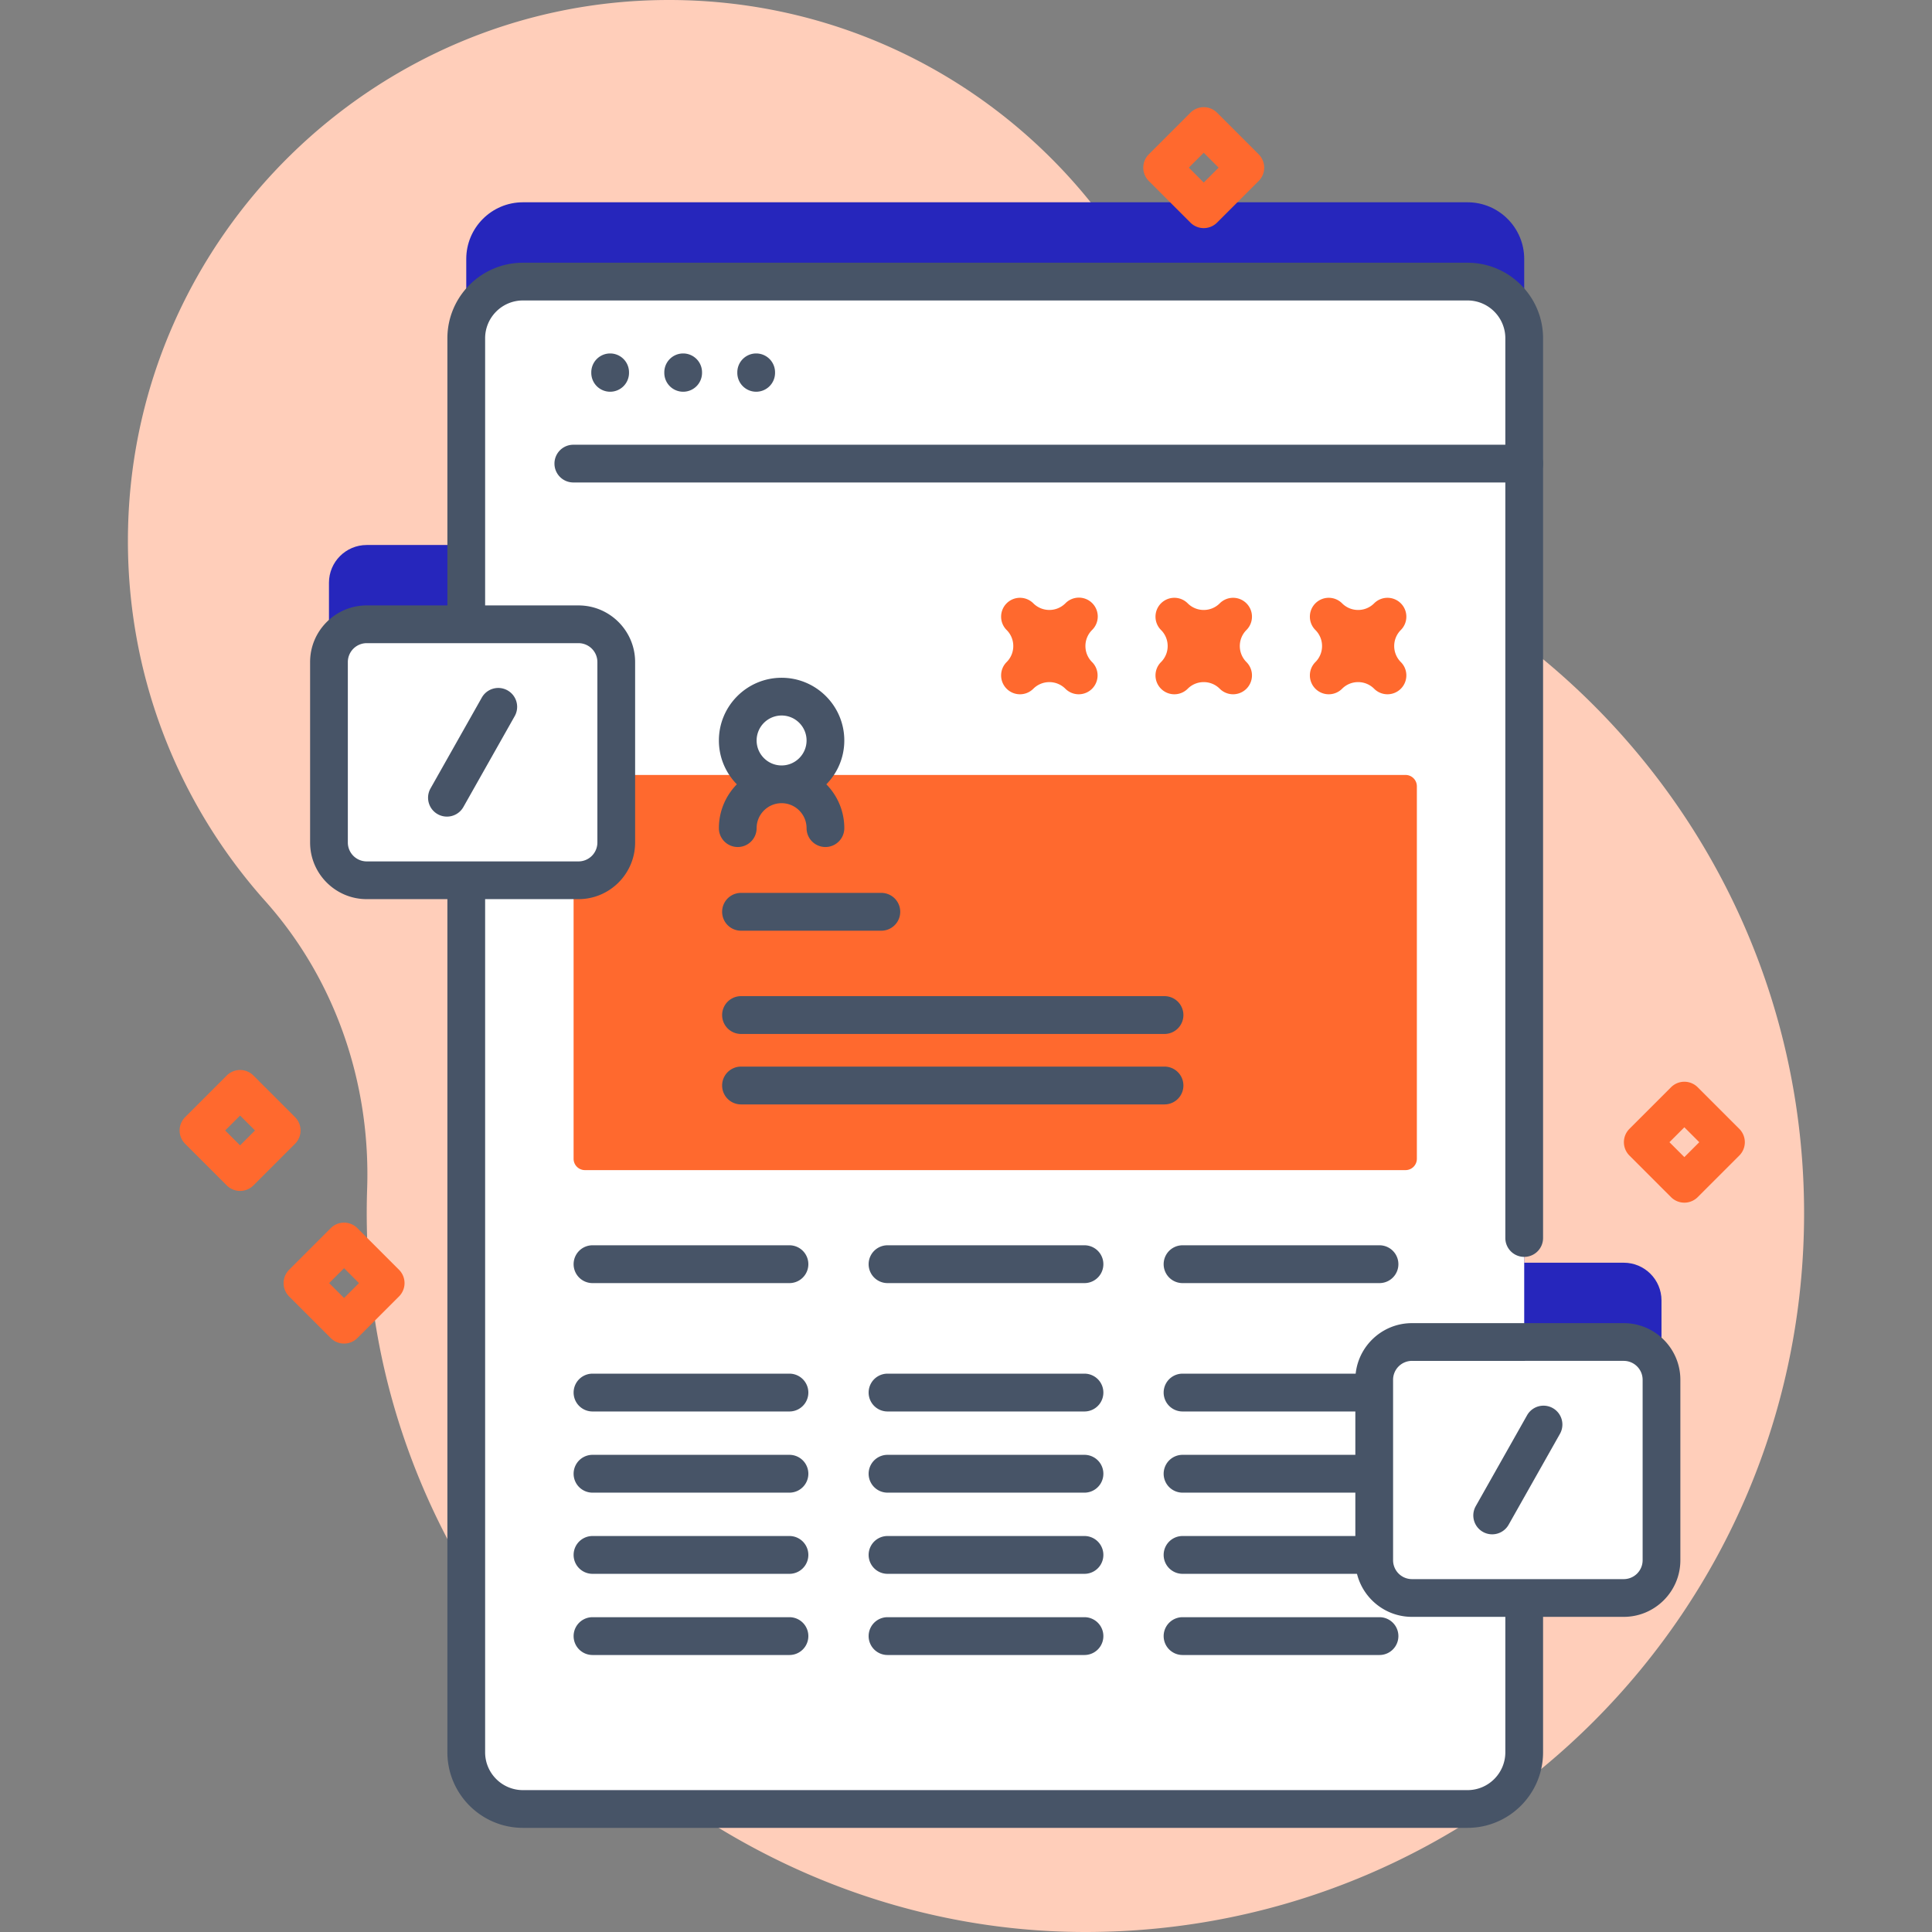 <svg xmlns="http://www.w3.org/2000/svg" xmlns:xlink="http://www.w3.org/1999/xlink" width="512" height="512" x="0" y="0" viewBox="0 0 512 512" style="enable-background:new 0 0 512 512" xml:space="preserve" class=""><rect x="0" y="0" width="512" height="512" fill="#808080" stroke="none"/><g><linearGradient id="a" x1="50.725" x2="421.072" y1="31.217" y2="483.862" gradientUnits="userSpaceOnUse"><stop stop-opacity="1" stop-color="#ffceba" offset="0"></stop><stop stop-opacity="1" stop-color="#ffceba" offset="1"></stop></linearGradient><path fill="url(#a)" d="M310.075 89.353C288.645 36.684 236.804-.37 176.349.003 99.225.478 35.813 62.687 33.942 139.789c-.923 38.04 12.978 72.821 36.334 98.983 18.619 20.856 27.963 48.325 27.021 76.268a193.211 193.211 0 0 0-.052 11.22c2.464 101.4 89.087 185.801 190.517 185.74 105.133-.063 190.34-85.31 190.34-190.457 0-77.074-45.784-143.448-111.637-173.423-25.667-11.683-45.762-32.647-56.39-58.767z" opacity="1" data-original="url(#a)" class=""></path><path fill="#2626bc10" d="M430.307 334.633h-26.376V68.627c0-8.285-6.734-15.019-15.019-15.019h-250.33c-8.285 0-15.019 6.734-15.019 15.019v75.803H97.186c-5.527 0-10.007 4.48-10.007 10.007v47.825c0 5.527 4.48 10.007 10.007 10.007h26.376v231.103c0 8.285 6.734 15.019 15.019 15.019h250.33c8.285 0 15.019-6.734 15.019-15.019v-40.901h26.376c5.527 0 10.007-4.48 10.007-10.007V344.64c0-5.527-4.48-10.007-10.006-10.007z" opacity="1" data-original="#2626bc10"></path><path fill="#ffffff" d="M403.931 89.64v374.745c0 8.285-6.734 15.019-15.019 15.019h-250.33c-8.285 0-15.019-6.734-15.019-15.019V89.64c0-8.285 6.734-15.019 15.019-15.019h250.33c8.285 0 15.019 6.734 15.019 15.019z" opacity="1" data-original="#ffffff" class=""></path><path fill="#ffffff" d="M403.929 122.859V89.644c0-8.295-6.724-15.02-15.02-15.02H138.584c-8.295 0-15.019 6.724-15.019 15.02v33.215z" opacity="1" data-original="#ffffff" class=""></path><g fill="#2626bc"><path d="M403.929 127.859H151.938a5 5 0 0 1 0-10h251.991a5 5 0 1 1 0 10zM161.696 103.814a5 5 0 0 1-5-5v-.145a5 5 0 0 1 10 0v.145a5 5 0 0 1-5 5zM181.046 103.814a5 5 0 0 1-5-5v-.145a5 5 0 0 1 10 0v.145a5 5 0 0 1-5 5zM200.396 103.814a5 5 0 0 1-5-5v-.145a5 5 0 0 1 10 0v.145a5 5 0 0 1-5 5zM388.909 484.4H138.584c-11.039 0-20.02-8.981-20.02-20.02V235.404a5 5 0 0 1 10 0v228.977c0 5.525 4.495 10.02 10.02 10.02h250.325c5.524 0 10.02-4.495 10.02-10.02v-38.875a5 5 0 1 1 10 0v38.875c0 11.038-8.981 20.019-20.02 20.019z" fill="#475467" opacity="1" data-original="#2626bc" class=""></path><path d="M403.929 333.089a5 5 0 0 1-5-5V89.645c0-5.525-4.495-10.02-10.02-10.02H138.584c-5.525 0-10.02 4.495-10.02 10.02v73.78a5 5 0 0 1-10 0v-73.78c0-11.039 8.981-20.02 20.02-20.02h250.325c11.039 0 20.02 8.981 20.02 20.02v238.444a5 5 0 0 1-5 5z" fill="#475467" opacity="1" data-original="#2626bc" class=""></path></g><path fill="#ff692e" d="M375.484 208.372v98.719a3.005 3.005 0 0 1-3.002 3.002H155.011a3.005 3.005 0 0 1-3.002-3.002v-98.719a3.005 3.005 0 0 1 3.002-3.002h217.471a3.004 3.004 0 0 1 3.002 3.002zM352.132 183.99a4.984 4.984 0 0 1-3.536-1.465 4.985 4.985 0 0 1-1.464-3.536c0-1.279.488-2.559 1.465-3.535a5.967 5.967 0 0 0 1.76-4.248 5.967 5.967 0 0 0-1.76-4.247 4.981 4.981 0 0 1-1.465-3.535 4.998 4.998 0 0 1 8.535-3.536c1.135 1.135 2.644 1.759 4.248 1.759s3.112-.625 4.246-1.759a4.998 4.998 0 0 1 7.071 0 4.981 4.981 0 0 1 1.465 3.535c0 1.28-.488 2.56-1.464 3.536a6.014 6.014 0 0 0 0 8.495 4.985 4.985 0 0 1 1.464 3.536 5 5 0 0 1-8.536 3.535c-1.134-1.134-2.642-1.759-4.246-1.759s-3.113.625-4.248 1.76a4.986 4.986 0 0 1-3.535 1.464zM311.219 183.99a4.984 4.984 0 0 1-3.536-1.465 4.985 4.985 0 0 1-1.464-3.536c0-1.279.488-2.559 1.465-3.535a5.966 5.966 0 0 0 1.759-4.248 5.966 5.966 0 0 0-1.759-4.247 4.981 4.981 0 0 1-1.465-3.535 4.998 4.998 0 0 1 8.535-3.536c1.135 1.135 2.644 1.759 4.248 1.759s3.112-.625 4.246-1.759a4.998 4.998 0 0 1 7.071 0 4.981 4.981 0 0 1 1.465 3.535c0 1.28-.488 2.56-1.464 3.536a6.014 6.014 0 0 0 0 8.495 4.985 4.985 0 0 1 1.464 3.536 5 5 0 0 1-8.536 3.535c-1.134-1.134-2.642-1.759-4.246-1.759s-3.113.625-4.248 1.76a4.984 4.984 0 0 1-3.535 1.464zM270.306 183.99a4.984 4.984 0 0 1-3.536-1.465 4.985 4.985 0 0 1-1.464-3.536c0-1.279.488-2.559 1.465-3.535a5.966 5.966 0 0 0 1.759-4.248 5.966 5.966 0 0 0-1.759-4.247 4.981 4.981 0 0 1-1.465-3.535 4.998 4.998 0 0 1 8.535-3.536 6.015 6.015 0 0 0 8.496 0 5 5 0 1 1 7.07 7.071c-1.135 1.135-1.759 2.643-1.759 4.247s.624 3.112 1.759 4.247a4.981 4.981 0 0 1 1.465 3.535 4.998 4.998 0 0 1-8.535 3.536 6.016 6.016 0 0 0-8.496 0 4.978 4.978 0 0 1-3.535 1.466z" opacity="1" data-original="#6583fe" class=""></path><g fill="#2626bc"><path d="M209.21 340.035h-52.186a5.011 5.011 0 1 1 0-10.022h52.186a5.011 5.011 0 1 1 0 10.022zM233.558 246.646h-37.177a5.011 5.011 0 1 1 0-10.022h37.177a5.011 5.011 0 1 1 0 10.022zM308.603 274.011H196.381a5.011 5.011 0 1 1 0-10.022h112.222a5.011 5.011 0 1 1 0 10.022zM308.603 292.681H196.381a5.011 5.011 0 1 1 0-10.022h112.222a5.011 5.011 0 1 1 0 10.022zM209.21 374.056h-52.186a5.011 5.011 0 1 1 0-10.022h52.186a5.011 5.011 0 1 1 0 10.022zM209.21 395.568h-52.186a5.011 5.011 0 1 1 0-10.022h52.186a5.011 5.011 0 1 1 0 10.022zM209.21 417.081h-52.186a5.011 5.011 0 1 1 0-10.022h52.186a5.011 5.011 0 1 1 0 10.022zM209.21 438.594h-52.186a5.011 5.011 0 1 1 0-10.022h52.186a5.011 5.011 0 1 1 0 10.022zM287.393 340.035h-52.186a5.011 5.011 0 1 1 0-10.022h52.186a5.011 5.011 0 1 1 0 10.022zM287.393 374.056h-52.186a5.011 5.011 0 1 1 0-10.022h52.186a5.011 5.011 0 1 1 0 10.022zM287.393 395.568h-52.186a5.011 5.011 0 1 1 0-10.022h52.186a5.011 5.011 0 1 1 0 10.022zM287.393 417.081h-52.186a5.011 5.011 0 1 1 0-10.022h52.186a5.011 5.011 0 1 1 0 10.022zM287.393 438.594h-52.186a5.011 5.011 0 1 1 0-10.022h52.186a5.011 5.011 0 1 1 0 10.022zM365.577 340.035h-52.186a5.011 5.011 0 1 1 0-10.022h52.186a5.011 5.011 0 1 1 0 10.022zM365.577 374.056h-52.186a5.011 5.011 0 1 1 0-10.022h52.186a5.011 5.011 0 1 1 0 10.022zM365.577 395.568h-52.186a5.011 5.011 0 1 1 0-10.022h52.186a5.011 5.011 0 1 1 0 10.022zM365.577 417.081h-52.186a5.011 5.011 0 1 1 0-10.022h52.186a5.011 5.011 0 1 1 0 10.022zM365.577 438.594h-52.186a5.011 5.011 0 1 1 0-10.022h52.186a5.011 5.011 0 1 1 0 10.022zM223.749 196.234c0-9.163-7.455-16.618-16.618-16.618s-16.618 7.455-16.618 16.618c0 4.52 1.819 8.619 4.757 11.618-2.938 2.999-4.757 7.098-4.757 11.618a5 5 0 0 0 10 0c0-3.649 2.969-6.618 6.618-6.618s6.618 2.969 6.618 6.618a5 5 0 0 0 10 0c0-4.52-1.819-8.619-4.757-11.618 2.938-2.998 4.757-7.098 4.757-11.618zm-16.618-6.617c3.649 0 6.618 2.969 6.618 6.618s-2.969 6.618-6.618 6.618-6.618-2.969-6.618-6.618a6.626 6.626 0 0 1 6.618-6.618z" fill="#475467" opacity="1" data-original="#2626bc" class=""></path></g><path fill="#ffffff" d="M430.307 423.484h-56.12c-5.527 0-10.007-4.48-10.007-10.007v-47.825c0-5.527 4.48-10.007 10.007-10.007h56.12c5.527 0 10.007 4.48 10.007 10.007v47.825c-.001 5.527-4.481 10.007-10.007 10.007z" opacity="1" data-original="#ffffff" class=""></path><path fill="#475467" d="M430.307 428.484h-56.12c-8.274 0-15.007-6.732-15.007-15.006v-47.825c0-8.275 6.732-15.007 15.007-15.007h56.12c8.274 0 15.007 6.732 15.007 15.007v47.825c-.001 8.274-6.733 15.006-15.007 15.006zm-56.12-67.838a5.013 5.013 0 0 0-5.007 5.007v47.825a5.012 5.012 0 0 0 5.007 5.006h56.12a5.012 5.012 0 0 0 5.007-5.006v-47.825a5.013 5.013 0 0 0-5.007-5.007z" opacity="1" data-original="#2626bc" class=""></path><path fill="#475467" d="M395.441 406.612a5.003 5.003 0 0 1-4.352-7.464l13.601-24.087a5.003 5.003 0 0 1 8.713 4.92l-13.601 24.087a4.999 4.999 0 0 1-4.361 2.544z" opacity="1" data-original="#2626bc" class=""></path><path fill="#ffffff" d="M153.307 233.282h-56.12c-5.527 0-10.007-4.48-10.007-10.007V175.45c0-5.527 4.48-10.007 10.007-10.007h56.12c5.527 0 10.007 4.48 10.007 10.007v47.825c-.001 5.527-4.481 10.007-10.007 10.007z" opacity="1" data-original="#ffffff" class=""></path><path fill="#475467" d="M153.307 238.282h-56.12c-8.275 0-15.007-6.732-15.007-15.007V175.45c0-8.275 6.732-15.007 15.007-15.007h56.12c8.275 0 15.007 6.732 15.007 15.007v47.825c-.001 8.275-6.732 15.007-15.007 15.007zm-56.12-67.839a5.013 5.013 0 0 0-5.007 5.007v47.825a5.013 5.013 0 0 0 5.007 5.007h56.12a5.013 5.013 0 0 0 5.007-5.007V175.45a5.013 5.013 0 0 0-5.007-5.007z" opacity="1" data-original="#2626bc" class=""></path><path fill="#475467" d="M118.441 216.41a5.003 5.003 0 0 1-4.352-7.464l13.601-24.087a5.003 5.003 0 0 1 8.713 4.92l-13.601 24.087a5 5 0 0 1-4.361 2.544z" opacity="1" data-original="#2626bc" class=""></path><path fill="#ff692e" d="M446.373 318.718a5 5 0 0 1-3.535-1.464l-11.023-11.024a5 5 0 0 1 0-7.071l11.023-11.023a5 5 0 0 1 7.07 0l11.024 11.023a5 5 0 0 1 0 7.072l-11.024 11.024a5.003 5.003 0 0 1-3.535 1.463zm-3.952-16.024 3.952 3.953 3.953-3.953-3.953-3.953zM63.625 315.609a4.987 4.987 0 0 1-3.536-1.464l-11.023-11.023a5 5 0 0 1 0-7.071l11.023-11.024a4.998 4.998 0 0 1 7.072 0l11.024 11.024a4.998 4.998 0 0 1 0 7.072l-11.024 11.023a4.985 4.985 0 0 1-3.536 1.463zm-3.952-16.024 3.953 3.953 3.953-3.953-3.953-3.953zM91.18 356.059a4.987 4.987 0 0 1-3.536-1.464L76.62 343.572a5 5 0 0 1 0-7.071l11.023-11.024a4.998 4.998 0 0 1 7.072 0L105.74 336.5a4.998 4.998 0 0 1 0 7.072l-11.024 11.023a4.993 4.993 0 0 1-3.536 1.464zm-3.952-16.024 3.953 3.953 3.953-3.953-3.953-3.953zM319.002 60.452a4.983 4.983 0 0 1-3.535-1.464l-11.023-11.023a5 5 0 0 1 0-7.071l11.023-11.024a4.998 4.998 0 0 1 7.07 0l11.023 11.024a5 5 0 0 1 0 7.071l-11.023 11.023a4.987 4.987 0 0 1-3.535 1.464zm-3.952-16.024 3.952 3.952 3.952-3.952-3.952-3.953z" opacity="1" data-original="#6583fe" class=""></path></g></svg>
